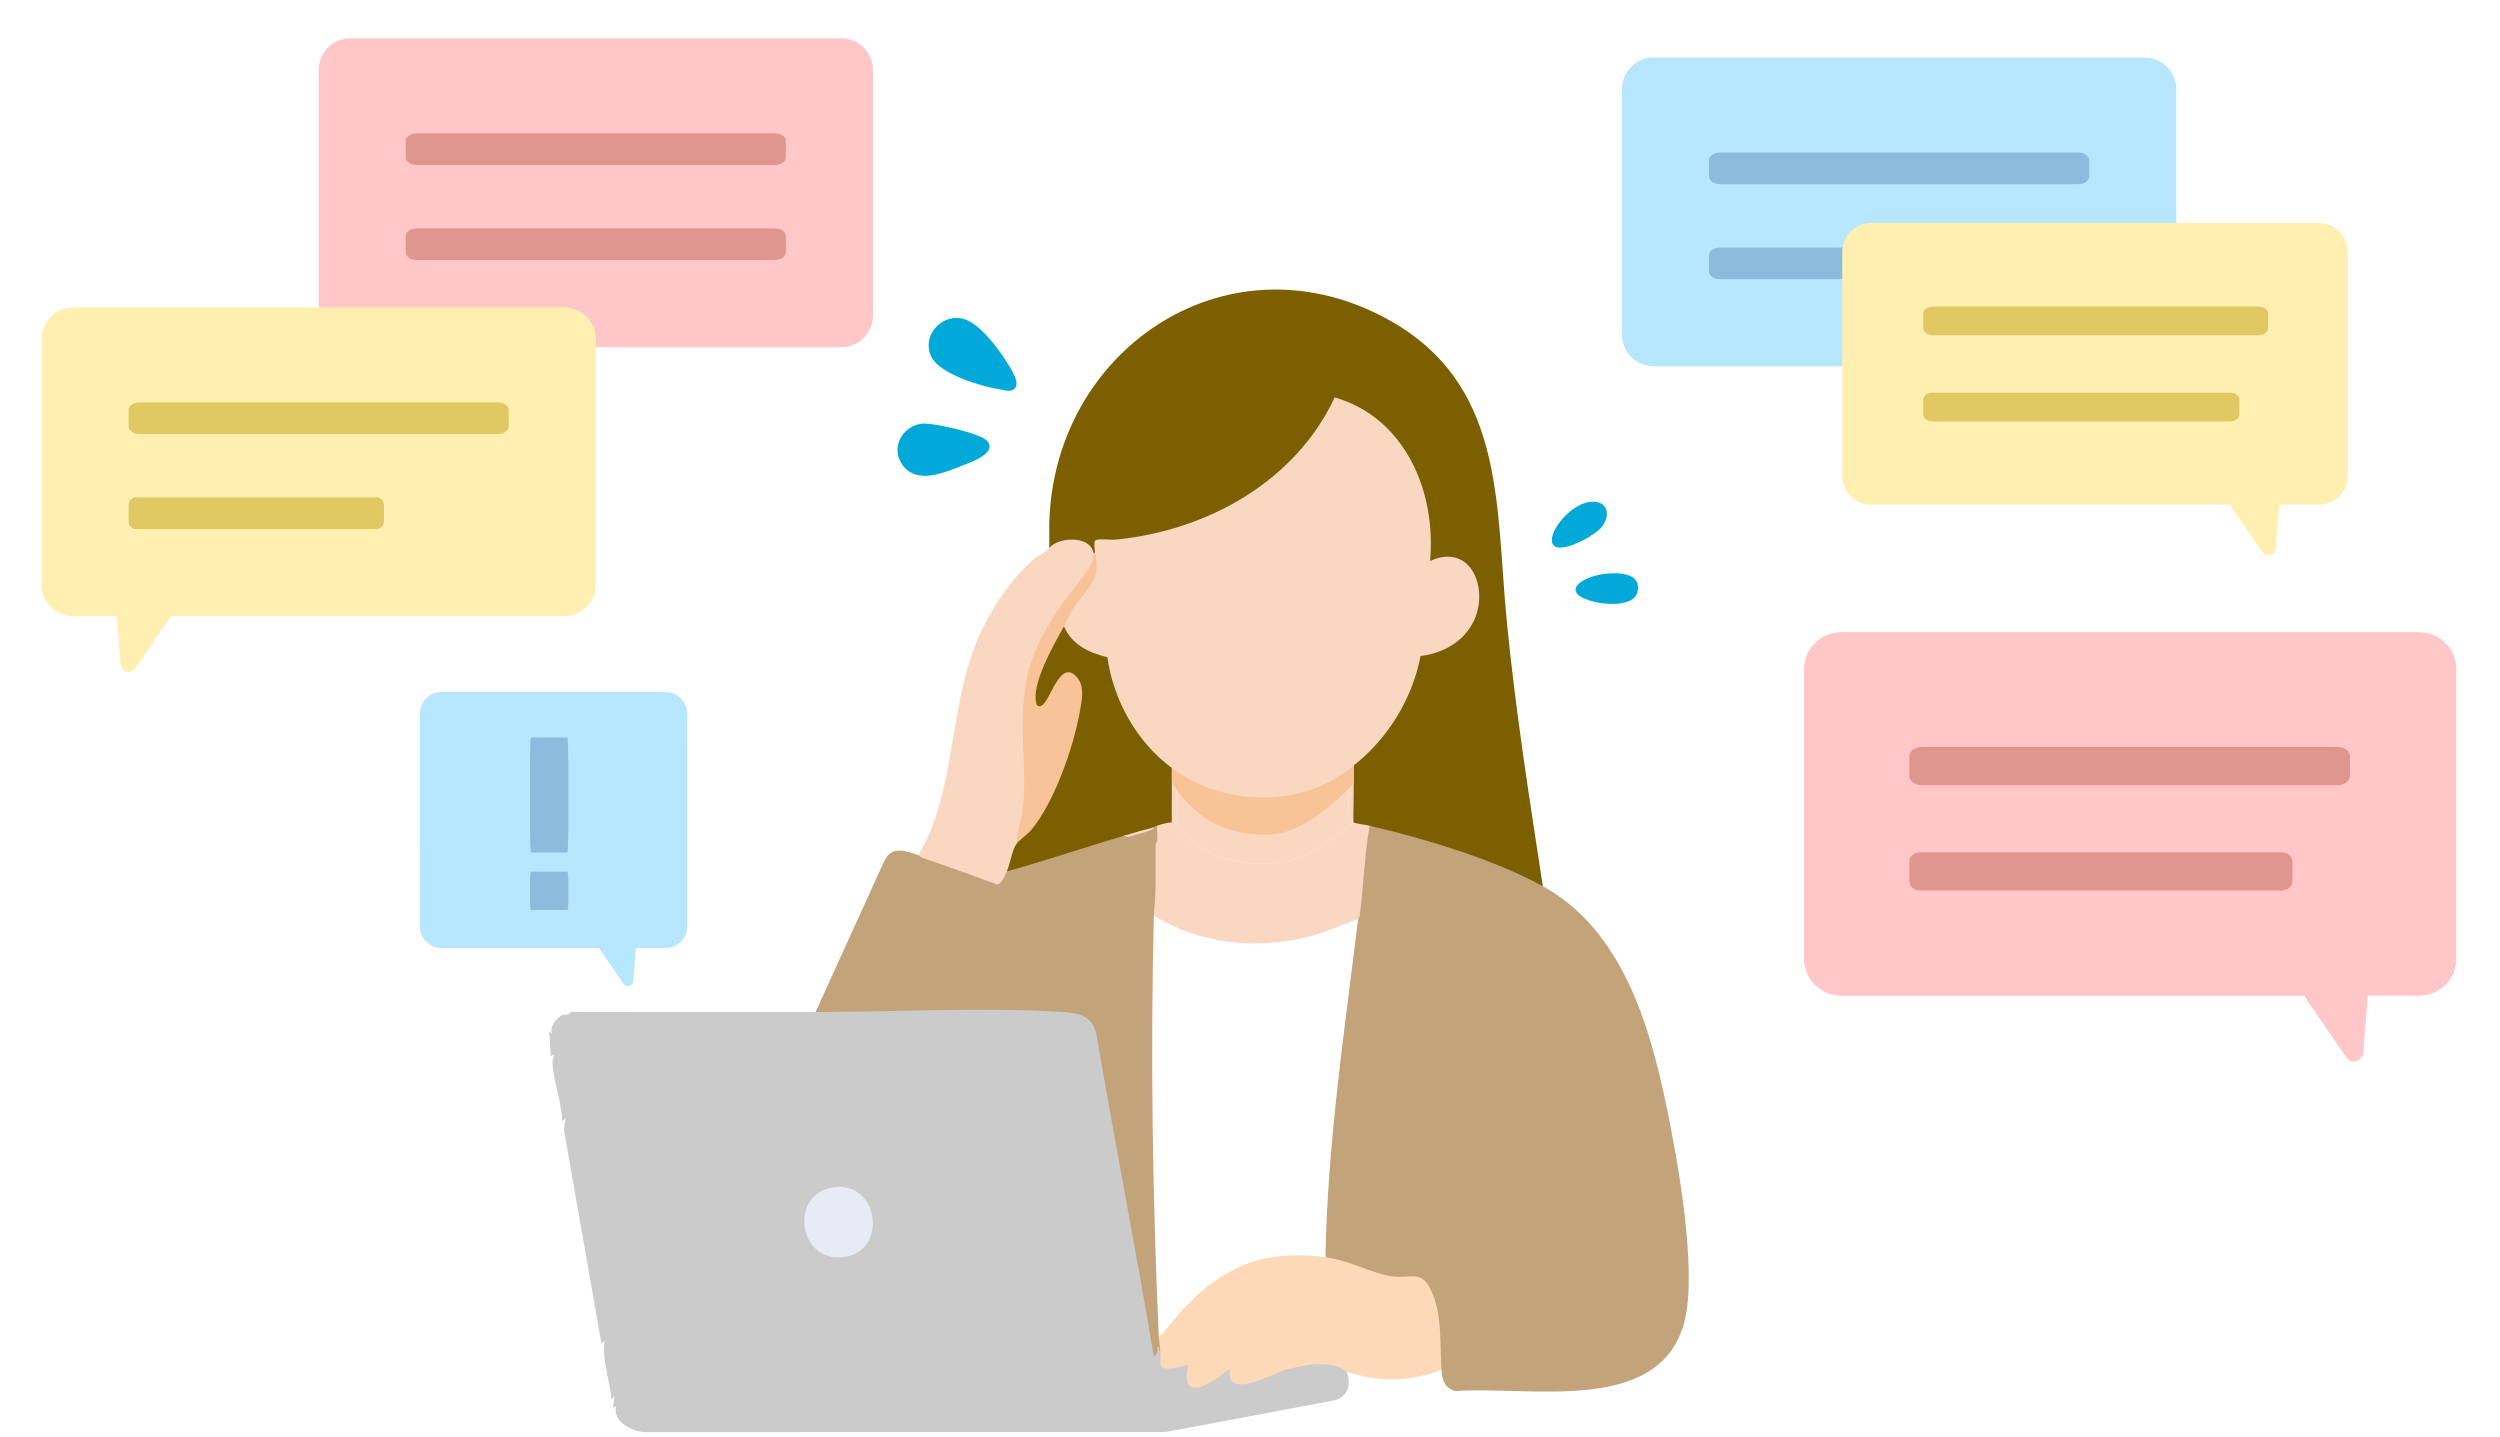 <svg width="261" height="150" viewBox="0 0 261 150" fill="none" xmlns="http://www.w3.org/2000/svg">
<g clip-path="url(#clip0_815_187695)">
<path d="M85.146 105.657C85.36 105.569 85.576 105.487 85.798 105.428C86.018 105.37 86.236 105.316 86.454 105.311C94.385 105.121 102.281 105.105 110.208 105.269C112.077 105.308 114.38 105.583 114.779 107.761C116.728 118.402 118.653 129.062 120.371 139.738L120.464 141.658C121.409 144.103 121.805 146.89 121.658 149.507L67.309 149.513C65.927 149.474 63.871 148.347 64.328 146.776L63.989 146.95L64.157 145.755L63.819 146.094C63.693 144.047 62.788 141.975 63.133 139.953L62.795 140.292L58.881 117.999L59.038 116.748L58.7 117.087C58.658 115.123 57.777 112.908 57.683 111.001C57.665 110.644 57.818 110.42 57.843 110.091L57.504 110.264L57.333 107.702L57.672 107.875C57.286 107.221 58.1 106.29 58.641 106.009C59.031 105.807 59.234 106.131 59.624 105.641C68.13 105.665 76.639 105.659 85.143 105.655L85.146 105.657Z" fill="#CBCBCB"/>
<path d="M161.071 92.519C169.321 97.07 172.195 106.904 173.986 115.52C175.159 121.164 177.218 132.579 175.865 137.938C173.359 147.86 159.48 144.641 151.953 145.231C150.82 144.937 150.569 144.065 150.493 143.023L150.124 142.6L149.986 138.809C149.681 135.627 149.386 132.925 145.622 133.626C143.334 133.05 141.057 132.394 138.791 131.659L138.379 131.25C138.119 130.329 138.027 129.385 138.116 128.432C138.578 118.157 139.861 107.931 141.224 97.742C141.265 97.434 141.357 97.133 141.451 96.83C141.546 96.525 141.665 96.227 141.79 95.931L141.56 95.651C141.831 92.64 142.205 89.642 142.68 86.658L142.984 86.206C143.12 86.149 143.258 86.098 143.399 86.07C143.534 86.043 143.667 86.026 143.793 86.047C148.157 86.776 156.831 89.601 160.569 91.863C160.678 91.929 160.766 92.03 160.85 92.14C160.938 92.255 161.007 92.385 161.07 92.519H161.071Z" fill="#C2A37A"/>
<path d="M161.073 92.519C156.01 89.726 148.633 87.52 142.987 86.206C142.593 86.649 141.422 86.456 141.281 85.865C141.195 83.961 141.18 82.052 141.236 80.14L141.046 79.932C144.516 76.774 147.07 72.981 148.088 68.287C151.118 67.707 153.748 66.057 154.064 62.79C154.325 60.096 152.626 57.569 149.731 58.752C149.299 58.816 149.011 58.806 149.001 58.336C149.541 51.303 146.411 44.214 139.469 41.747C135.326 51.129 124.542 56.619 114.636 56.676C114.688 57.203 114.584 57.549 114.322 57.713C114.274 57.862 114.217 57.86 114.151 57.713L113.781 57.628C113.172 56.303 111.021 56.517 109.991 57.236L109.544 57.201V54.728C109.917 36.719 127.738 24.411 144.354 33.055C157.256 39.766 156.097 52.534 157.319 64.964C158.226 74.186 159.668 83.371 161.072 92.52L161.073 92.519Z" fill="#7C5F00"/>
<path d="M120.807 86.206C121.336 86.47 121.406 88.241 120.636 88.168C120.769 88.184 120.97 88.227 120.977 88.322C121.016 88.813 121.101 92.515 120.977 92.696C120.891 92.821 120.788 92.91 120.636 92.945C121.199 93.276 120.987 95.249 120.465 95.59L120.649 97.42C120.548 110.816 120.751 124.218 121.125 137.608L120.976 139.44C121.514 139.728 121.641 140.939 121.147 141.317C120.824 141.565 120.92 140.697 120.917 140.737C121.058 141.557 120.907 141.864 120.465 141.658C118.58 130.368 116.357 119.124 114.447 107.835C113.92 105.964 112.556 105.762 110.832 105.649C102.722 105.117 93.393 105.653 85.146 105.656L92.373 89.764C93.18 88.271 94.602 88.844 95.895 89.277C96.065 89.085 96.258 89.081 96.475 89.265L104.136 92.001C104.418 91.423 104.743 91.084 105.109 90.984C105.376 90.816 105.646 90.654 105.927 90.513C106.205 90.373 106.483 90.239 106.775 90.146C109.682 89.216 112.612 88.305 115.539 87.437C115.832 87.35 116.139 87.312 116.45 87.278C116.763 87.243 117.078 87.233 117.394 87.231C118.403 87.178 119.541 86.792 120.465 86.378C120.185 85.95 120.505 85.788 120.806 86.207L120.807 86.206Z" fill="#C2A37A"/>
<path d="M138.379 131.25C140.911 131.579 143.261 132.971 145.333 133.253C147.263 133.516 148.384 132.534 149.383 134.663C150.622 137.301 150.289 140.232 150.493 143.023C147.102 144.263 144.02 144.348 140.597 143.194C140.345 143.39 139.989 143.323 139.528 142.995C136.696 142.621 133.922 143.138 131.208 144.545C130.046 144.948 128.32 145.255 128.043 143.63L126.872 144.418C125.05 145.622 123.262 145.63 123.551 142.962C122.953 143.143 121.459 143.447 121.028 142.945C120.804 142.684 120.652 141.378 121.145 141.317C121.115 140.666 121 140.011 120.974 139.44C123.562 135.335 127.816 131.666 132.817 130.906C134.527 130.646 136.906 130.419 138.379 131.25Z" fill="#FED9B7"/>
<path d="M114.153 57.712C114.588 58.741 113.947 59.626 113.334 60.434C109.47 64.958 106.654 70.139 107.126 76.339L107.277 81.431C107.261 83.689 107.12 86.057 106.134 88.083L106.328 88.41C106.297 88.828 105.586 90.821 105.11 90.984C104.918 91.419 104.535 92.444 104.045 92.322C101.482 91.39 98.941 90.443 96.351 89.582C96.127 89.508 95.962 89.299 95.896 89.277C99.75 82.655 99.053 74.474 101.785 67.44C103.005 64.299 105.337 60.581 107.92 58.39C108.609 57.805 109.106 57.742 109.545 57.2C110.475 56.052 113.835 55.879 114.153 57.712Z" fill="#F9D7C0"/>
<path d="M121.147 141.317C121.206 142.625 120.801 142.96 122.424 142.849C122.976 142.811 123.503 142.578 124.048 142.513C123.063 146.742 126.817 144.261 128.4 142.854C127.91 146.342 132.787 143.367 134.455 142.937C136.103 142.512 138.19 142.15 139.79 142.723C140.124 142.843 140.456 143.146 140.599 143.194C141.071 144.517 140.793 145.696 139.403 146.179L121.66 149.507C121.266 146.892 120.901 144.267 120.466 141.658C120.816 141.439 120.808 141.005 120.809 140.635H120.976L121.147 141.317Z" fill="#CBCBCB"/>
<path d="M106.074 40.324C105.751 41.036 105.078 40.76 104.467 40.669C102.514 40.379 98.125 39.063 97.242 37.265C96.035 34.808 98.811 32.251 101.194 33.539C102.673 34.339 104.188 36.362 105.091 37.786C105.455 38.36 106.36 39.693 106.074 40.324Z" fill="#00A9D8"/>
<path d="M103.022 45.996C104.234 47.327 101.21 48.307 100.383 48.638C98.526 49.381 95.72 50.578 94.239 48.572C92.932 46.8 94.158 44.467 96.268 44.228C97.365 44.104 102.335 45.242 103.022 45.996Z" fill="#00A9D8"/>
<path d="M166.009 52.396C167.783 52.182 168.231 53.717 167.241 54.999C166.873 55.475 165.799 56.146 165.249 56.419C159.34 59.35 162.707 52.794 166.01 52.396H166.009Z" fill="#00A9D8"/>
<path d="M167.544 59.91C168.913 59.745 171.42 59.772 170.957 61.788C170.603 63.332 167.727 63.136 166.55 62.856C162.691 61.939 164.973 60.219 167.544 59.91Z" fill="#00A9D8"/>
<path d="M86.977 123.955C91.794 123.217 92.728 130.646 88.115 131.235C83.282 131.852 82.374 124.661 86.977 123.955Z" fill="#E6EBF6"/>
<path d="M141.28 85.869C138.199 88.332 135.878 90.15 131.703 90.168C128.322 90.177 124.897 88.862 122.876 86.16L122.505 86.125L122.849 85.922V81.323C122.875 81.129 122.849 80.979 122.787 80.846C123.511 81.755 124.967 82.32 126.035 82.735C130.855 84.615 136.425 84.024 140.6 80.908L140.785 80.987C140.706 82.488 140.732 83.979 140.864 85.462L141.279 85.868L141.28 85.869Z" fill="#F9D7C0"/>
<path d="M153.888 64.772C152.864 66.97 150.666 68.206 148.309 68.488C147.435 72.963 144.919 77.068 141.362 79.893L141.283 85.869L140.868 85.463C140.736 83.98 140.709 82.488 140.789 80.988L140.604 80.909C136.429 84.025 130.859 84.616 126.039 82.736C124.971 82.321 123.514 81.756 122.791 80.847C122.853 80.979 122.879 81.129 122.853 81.324V85.923L122.509 86.126L122.88 86.161C124.901 88.862 128.326 90.177 131.707 90.169C135.882 90.151 138.204 88.333 141.284 85.87C141.831 86.038 142.432 86.073 142.988 86.205C142.467 89.286 142.344 92.419 141.973 95.518C141.947 95.739 141.796 95.898 141.796 95.933L141.522 96.401C136.579 98.599 131.265 99.579 125.766 98.184C123.983 97.734 121.555 97.028 120.47 95.589C120.488 94.742 120.638 93.656 120.638 92.95V88.166C120.638 88.113 120.797 87.884 120.815 87.663C120.85 87.186 120.78 86.692 120.806 86.206C120.947 85.835 121.344 85.57 121.998 85.429L122.007 80.433C118.626 77.688 115.819 73.38 115.378 68.808C114.372 68.755 113.101 68.164 112.288 67.51C111.661 66.998 110.796 66.23 111.079 65.392L110.911 64.986C111.529 63.618 112.35 62.373 113.356 61.243C114.15 59.998 114.239 59.107 114.327 57.712C114.301 57.412 114.106 56.467 114.433 56.37C114.954 56.22 115.96 56.397 116.604 56.326C126.049 55.355 135.229 50.288 139.343 41.488C146.705 43.615 149.962 51.339 149.3 58.569C153.511 56.618 155.47 61.376 153.89 64.775L153.888 64.772Z" fill="#F9D7C0"/>
<path d="M141.79 95.931C140.362 107.667 138.589 119.396 138.378 131.25C130.748 130.258 126.392 133.002 121.82 138.664C121.607 138.928 121.338 139.465 120.974 139.439C120.327 124.863 120.092 110.185 120.462 95.589C125.585 98.764 132.067 99.242 137.786 97.472L141.79 95.931Z" fill="white"/>
<path d="M111.078 65.39L111.153 65.956C109.976 68.003 108.965 69.992 108.478 72.318C107.918 74.991 109.639 71.785 109.962 71.103C111.84 68.355 113.466 70.621 113.277 73.074C112.979 76.927 110.884 82.257 108.877 85.56C108.317 86.482 107.193 87.983 106.13 88.083C106.166 86.821 106.642 85.639 106.79 84.393C107.17 81.193 106.648 77.637 106.805 74.341C107.025 69.72 108.11 67.227 110.597 63.46C111.476 62.129 113.377 60.074 113.952 58.796C114.117 58.43 114.22 58.122 114.149 57.713H114.32C114.371 58.271 114.544 58.68 114.498 59.341C114.382 60.997 112.812 62.302 111.964 63.632C111.589 64.22 111.38 64.847 111.078 65.39Z" fill="#F8C398"/>
<path d="M111.079 65.39C111.891 67.313 113.683 68.134 115.61 68.622C116.251 73.143 118.685 77.468 122.343 80.184L122.332 85.858C121.81 85.88 121.29 86.037 120.804 86.206C120.725 86.233 120.456 86.314 120.463 86.377C119.497 86.809 118.446 87.145 117.392 87.23C113.293 88.456 109.226 89.818 105.107 90.984C105.475 90.151 105.656 88.732 106.131 88.083C106.414 87.696 107.279 87.104 107.671 86.637C110.048 83.804 112.047 78.082 112.706 74.439C112.907 73.325 113.276 71.802 112.537 70.842C110.627 68.359 109.614 73.639 108.578 73.73C108.37 73.748 108.261 73.653 108.205 73.469C107.598 71.47 110.076 67.195 111.079 65.39Z" fill="#7C5F00"/>
<path d="M120.467 86.376C120.501 86.681 119.224 86.959 118.589 87.142C118.275 87.233 117.65 87.544 117.396 87.229C118.411 86.925 119.439 86.636 120.467 86.376Z" fill="#F9D7C0"/>
<path d="M141.334 81.82C139.388 83.814 136.849 86.032 134.252 86.829C131.593 87.645 127.668 86.804 125.643 85.277C123.508 83.668 122.341 81.868 122.341 81.445V80.183C127.829 84.286 136.091 84.394 141.359 79.892L141.333 81.819L141.334 81.82Z" fill="#F8C397"/>
<g filter="url(#filter0_d_815_187695)">
<path d="M223.895 6.001C225.722 6.001 227.202 7.481 227.202 9.308V34.936C227.202 36.762 225.722 38.243 223.895 38.243H219.347L218.935 43.309C218.872 44.084 217.87 44.351 217.43 43.709L213.888 38.551C213.821 38.454 213.78 38.349 213.759 38.242H172.64C170.813 38.242 169.333 36.762 169.333 34.935V9.307C169.333 7.481 170.813 6 172.64 6L223.895 6.001Z" fill="#B7E6FF"/>
</g>
<path d="M179.575 25.841H216.962C217.595 25.841 218.109 26.194 218.109 26.63V28.359C218.109 28.795 217.595 29.148 216.962 29.148H179.575C178.941 29.148 178.427 28.795 178.427 28.359V26.63C178.427 26.194 178.941 25.841 179.575 25.841Z" fill="#8CBBDE"/>
<path d="M179.575 15.921H216.962C217.595 15.921 218.109 16.274 218.109 16.71V18.439C218.109 18.875 217.595 19.228 216.962 19.228H179.575C178.941 19.228 178.427 18.875 178.427 18.439V16.71C178.427 16.274 178.941 15.921 179.575 15.921Z" fill="#8CBBDE"/>
<g filter="url(#filter1_d_815_187695)">
<path d="M252.556 66C254.707 66 256.448 67.743 256.448 69.892V100.058C256.448 102.208 254.707 103.95 252.556 103.95H247.203L246.718 109.914C246.643 110.826 245.465 111.14 244.947 110.386L240.777 104.314C240.699 104.2 240.649 104.076 240.625 103.952H192.226C190.075 103.952 188.333 102.209 188.333 100.059V69.894C188.333 67.744 190.075 66.001 192.226 66.001L252.556 66Z" fill="#FFC7C7"/>
</g>
<path d="M200.49 88.974H238.177C238.815 88.974 239.333 89.4 239.333 89.928V92.019C239.333 92.546 238.815 92.974 238.177 92.974H200.49C199.851 92.974 199.333 92.547 199.333 92.019V89.928C199.333 89.401 199.851 88.974 200.49 88.974Z" fill="#E0968F"/>
<path d="M200.664 77.974H244.003C244.737 77.974 245.333 78.4 245.333 78.928V81.019C245.333 81.546 244.738 81.974 244.003 81.974H200.664C199.93 81.974 199.333 81.547 199.333 81.019V78.928C199.333 78.401 199.929 77.974 200.664 77.974Z" fill="#E0968F"/>
<g filter="url(#filter2_d_815_187695)">
<path d="M242.099 23.279C243.764 23.279 245.115 24.629 245.115 26.296V49.67C245.115 51.336 243.764 52.686 242.099 52.686H237.95L237.575 57.307C237.518 58.014 236.604 58.257 236.201 57.672L232.971 52.967C232.911 52.879 232.872 52.783 232.853 52.685H195.35C193.684 52.685 192.333 51.336 192.333 49.669V26.295C192.334 24.629 193.684 23.278 195.35 23.278L242.099 23.279Z" fill="#FFEFB1"/>
</g>
<path d="M201.741 41H232.832C233.359 41 233.786 41.32 233.786 41.716V43.284C233.786 43.68 233.359 44 232.832 44H201.741C201.213 44 200.786 43.68 200.786 43.284V41.716C200.786 41.32 201.213 41 201.741 41Z" fill="#E0C963"/>
<path d="M201.828 32H235.745C236.32 32 236.786 32.32 236.786 32.716V34.284C236.786 34.68 236.32 35 235.745 35H201.828C201.253 35 200.786 34.68 200.786 34.284V32.716C200.786 32.32 201.253 32 201.828 32Z" fill="#E0C963"/>
<g filter="url(#filter3_d_815_187695)">
<path d="M36.578 4C34.752 4 33.272 5.481 33.271 7.307V32.935C33.271 34.761 34.751 36.241 36.578 36.242H41.127L41.538 41.308C41.601 42.083 42.603 42.35 43.044 41.709L46.586 36.55C46.653 36.453 46.694 36.348 46.715 36.241H87.834C89.66 36.241 91.141 34.761 91.141 32.934V7.307C91.141 5.481 89.661 4 87.834 4H36.578Z" fill="#FFC7C7"/>
</g>
<path d="M80.891 23.841H43.504C42.87 23.841 42.357 24.194 42.357 24.63V26.359C42.357 26.795 42.871 27.148 43.504 27.148H80.891C81.525 27.148 82.038 26.795 82.038 26.359V24.63C82.038 24.194 81.524 23.841 80.891 23.841Z" fill="#E0968F"/>
<path d="M80.891 13.92H43.504C42.87 13.92 42.357 14.273 42.357 14.709V16.438C42.357 16.874 42.871 17.227 43.504 17.227H80.891C81.525 17.227 82.038 16.874 82.038 16.438V14.709C82.038 14.273 81.524 13.92 80.891 13.92Z" fill="#E0968F"/>
<g filter="url(#filter4_d_815_187695)">
<path d="M69.479 72.247C70.723 72.247 71.732 73.256 71.732 74.5L71.74 96.715C71.74 97.959 70.731 98.968 69.487 98.968H66.388L66.108 102.42C66.065 102.948 65.382 103.13 65.082 102.693L62.669 99.178C62.624 99.112 62.595 99.04 62.581 98.968L46.094 98.968C44.85 98.968 43.841 97.959 43.841 96.715L43.833 74.5C43.833 73.256 44.842 72.247 46.086 72.247L69.479 72.247Z" fill="#B7E6FF"/>
</g>
<g filter="url(#filter5_d_815_187695)">
<path d="M7.64 32.09C5.814 32.09 4.333 33.57 4.333 35.397V61.025C4.333 62.851 5.813 64.331 7.64 64.332H12.189L12.6 69.398C12.663 70.174 13.665 70.44 14.106 69.798L17.648 64.64C17.715 64.543 17.756 64.438 17.777 64.331H58.896C60.722 64.331 62.203 62.851 62.203 61.024V35.396C62.203 33.57 60.723 32.09 58.896 32.089L7.64 32.09Z" fill="#FFEFB1"/>
</g>
<path d="M39.315 51.931H14.198C13.772 51.931 13.427 52.284 13.427 52.72V54.449C13.427 54.885 13.772 55.238 14.198 55.238H39.316C39.742 55.238 40.087 54.885 40.087 54.449V52.72C40.087 52.284 39.741 51.931 39.315 51.931Z" fill="#E0C963"/>
<path d="M51.962 42.01H14.575C13.941 42.01 13.427 42.363 13.427 42.799V44.528C13.427 44.964 13.941 45.317 14.575 45.317H51.962C52.596 45.317 53.109 44.964 53.109 44.528V42.799C53.109 42.363 52.595 42.01 51.962 42.01Z" fill="#E0C963"/>
<path d="M55.449 91H59.218C59.282 91 59.333 91.427 59.333 91.954V94.046C59.333 94.573 59.282 95 59.218 95H55.449C55.385 95 55.333 94.573 55.333 94.046V91.954C55.333 91.427 55.385 91 55.449 91Z" fill="#8CBBDE"/>
<path d="M55.449 77H59.218C59.282 77 59.333 78.282 59.333 79.863V86.137C59.333 87.718 59.282 89 59.218 89H55.449C55.385 89 55.333 87.718 55.333 86.137V79.863C55.333 78.282 55.385 77 55.449 77Z" fill="#8CBBDE"/>
</g>
<defs>
<filter id="filter0_d_815_187695" x="163.333" y="0" width="69.869" height="50.069" filterUnits="userSpaceOnUse" color-interpolation-filters="sRGB">
<feFlood flood-opacity="0" result="BackgroundImageFix"/>
<feColorMatrix in="SourceAlpha" type="matrix" values="0 0 0 0 0 0 0 0 0 0 0 0 0 0 0 0 0 0 127 0" result="hardAlpha"/>
<feOffset/>
<feGaussianBlur stdDeviation="3"/>
<feComposite in2="hardAlpha" operator="out"/>
<feColorMatrix type="matrix" values="0 0 0 0 0 0 0 0 0 0 0 0 0 0 0 0 0 0 0.2 0"/>
<feBlend mode="normal" in2="BackgroundImageFix" result="effect1_dropShadow_815_187695"/>
<feBlend mode="normal" in="SourceGraphic" in2="effect1_dropShadow_815_187695" result="shape"/>
</filter>
<filter id="filter1_d_815_187695" x="182.333" y="60" width="80.115" height="56.809" filterUnits="userSpaceOnUse" color-interpolation-filters="sRGB">
<feFlood flood-opacity="0" result="BackgroundImageFix"/>
<feColorMatrix in="SourceAlpha" type="matrix" values="0 0 0 0 0 0 0 0 0 0 0 0 0 0 0 0 0 0 127 0" result="hardAlpha"/>
<feOffset/>
<feGaussianBlur stdDeviation="3"/>
<feComposite in2="hardAlpha" operator="out"/>
<feColorMatrix type="matrix" values="0 0 0 0 0 0 0 0 0 0 0 0 0 0 0 0 0 0 0.2 0"/>
<feBlend mode="normal" in2="BackgroundImageFix" result="effect1_dropShadow_815_187695"/>
<feBlend mode="normal" in="SourceGraphic" in2="effect1_dropShadow_815_187695" result="shape"/>
</filter>
<filter id="filter2_d_815_187695" x="186.333" y="17.278" width="64.782" height="46.722" filterUnits="userSpaceOnUse" color-interpolation-filters="sRGB">
<feFlood flood-opacity="0" result="BackgroundImageFix"/>
<feColorMatrix in="SourceAlpha" type="matrix" values="0 0 0 0 0 0 0 0 0 0 0 0 0 0 0 0 0 0 127 0" result="hardAlpha"/>
<feOffset/>
<feGaussianBlur stdDeviation="3"/>
<feComposite in2="hardAlpha" operator="out"/>
<feColorMatrix type="matrix" values="0 0 0 0 0 0 0 0 0 0 0 0 0 0 0 0 0 0 0.2 0"/>
<feBlend mode="normal" in2="BackgroundImageFix" result="effect1_dropShadow_815_187695"/>
<feBlend mode="normal" in="SourceGraphic" in2="effect1_dropShadow_815_187695" result="shape"/>
</filter>
<filter id="filter3_d_815_187695" x="27.271" y="-2" width="69.87" height="50.068" filterUnits="userSpaceOnUse" color-interpolation-filters="sRGB">
<feFlood flood-opacity="0" result="BackgroundImageFix"/>
<feColorMatrix in="SourceAlpha" type="matrix" values="0 0 0 0 0 0 0 0 0 0 0 0 0 0 0 0 0 0 127 0" result="hardAlpha"/>
<feOffset/>
<feGaussianBlur stdDeviation="3"/>
<feComposite in2="hardAlpha" operator="out"/>
<feColorMatrix type="matrix" values="0 0 0 0 0 0 0 0 0 0 0 0 0 0 0 0 0 0 0.2 0"/>
<feBlend mode="normal" in2="BackgroundImageFix" result="effect1_dropShadow_815_187695"/>
<feBlend mode="normal" in="SourceGraphic" in2="effect1_dropShadow_815_187695" result="shape"/>
</filter>
<filter id="filter4_d_815_187695" x="37.833" y="66.247" width="39.906" height="42.691" filterUnits="userSpaceOnUse" color-interpolation-filters="sRGB">
<feFlood flood-opacity="0" result="BackgroundImageFix"/>
<feColorMatrix in="SourceAlpha" type="matrix" values="0 0 0 0 0 0 0 0 0 0 0 0 0 0 0 0 0 0 127 0" result="hardAlpha"/>
<feOffset/>
<feGaussianBlur stdDeviation="3"/>
<feComposite in2="hardAlpha" operator="out"/>
<feColorMatrix type="matrix" values="0 0 0 0 0 0 0 0 0 0 0 0 0 0 0 0 0 0 0.2 0"/>
<feBlend mode="normal" in2="BackgroundImageFix" result="effect1_dropShadow_815_187695"/>
<feBlend mode="normal" in="SourceGraphic" in2="effect1_dropShadow_815_187695" result="shape"/>
</filter>
<filter id="filter5_d_815_187695" x="-1.667" y="26.089" width="69.87" height="50.069" filterUnits="userSpaceOnUse" color-interpolation-filters="sRGB">
<feFlood flood-opacity="0" result="BackgroundImageFix"/>
<feColorMatrix in="SourceAlpha" type="matrix" values="0 0 0 0 0 0 0 0 0 0 0 0 0 0 0 0 0 0 127 0" result="hardAlpha"/>
<feOffset/>
<feGaussianBlur stdDeviation="3"/>
<feComposite in2="hardAlpha" operator="out"/>
<feColorMatrix type="matrix" values="0 0 0 0 0 0 0 0 0 0 0 0 0 0 0 0 0 0 0.2 0"/>
<feBlend mode="normal" in2="BackgroundImageFix" result="effect1_dropShadow_815_187695"/>
<feBlend mode="normal" in="SourceGraphic" in2="effect1_dropShadow_815_187695" result="shape"/>
</filter>
<clipPath id="clip0_815_187695">
<rect width="260" height="150" fill="white" transform="translate(0.333)"/>
</clipPath>
</defs>
</svg>

